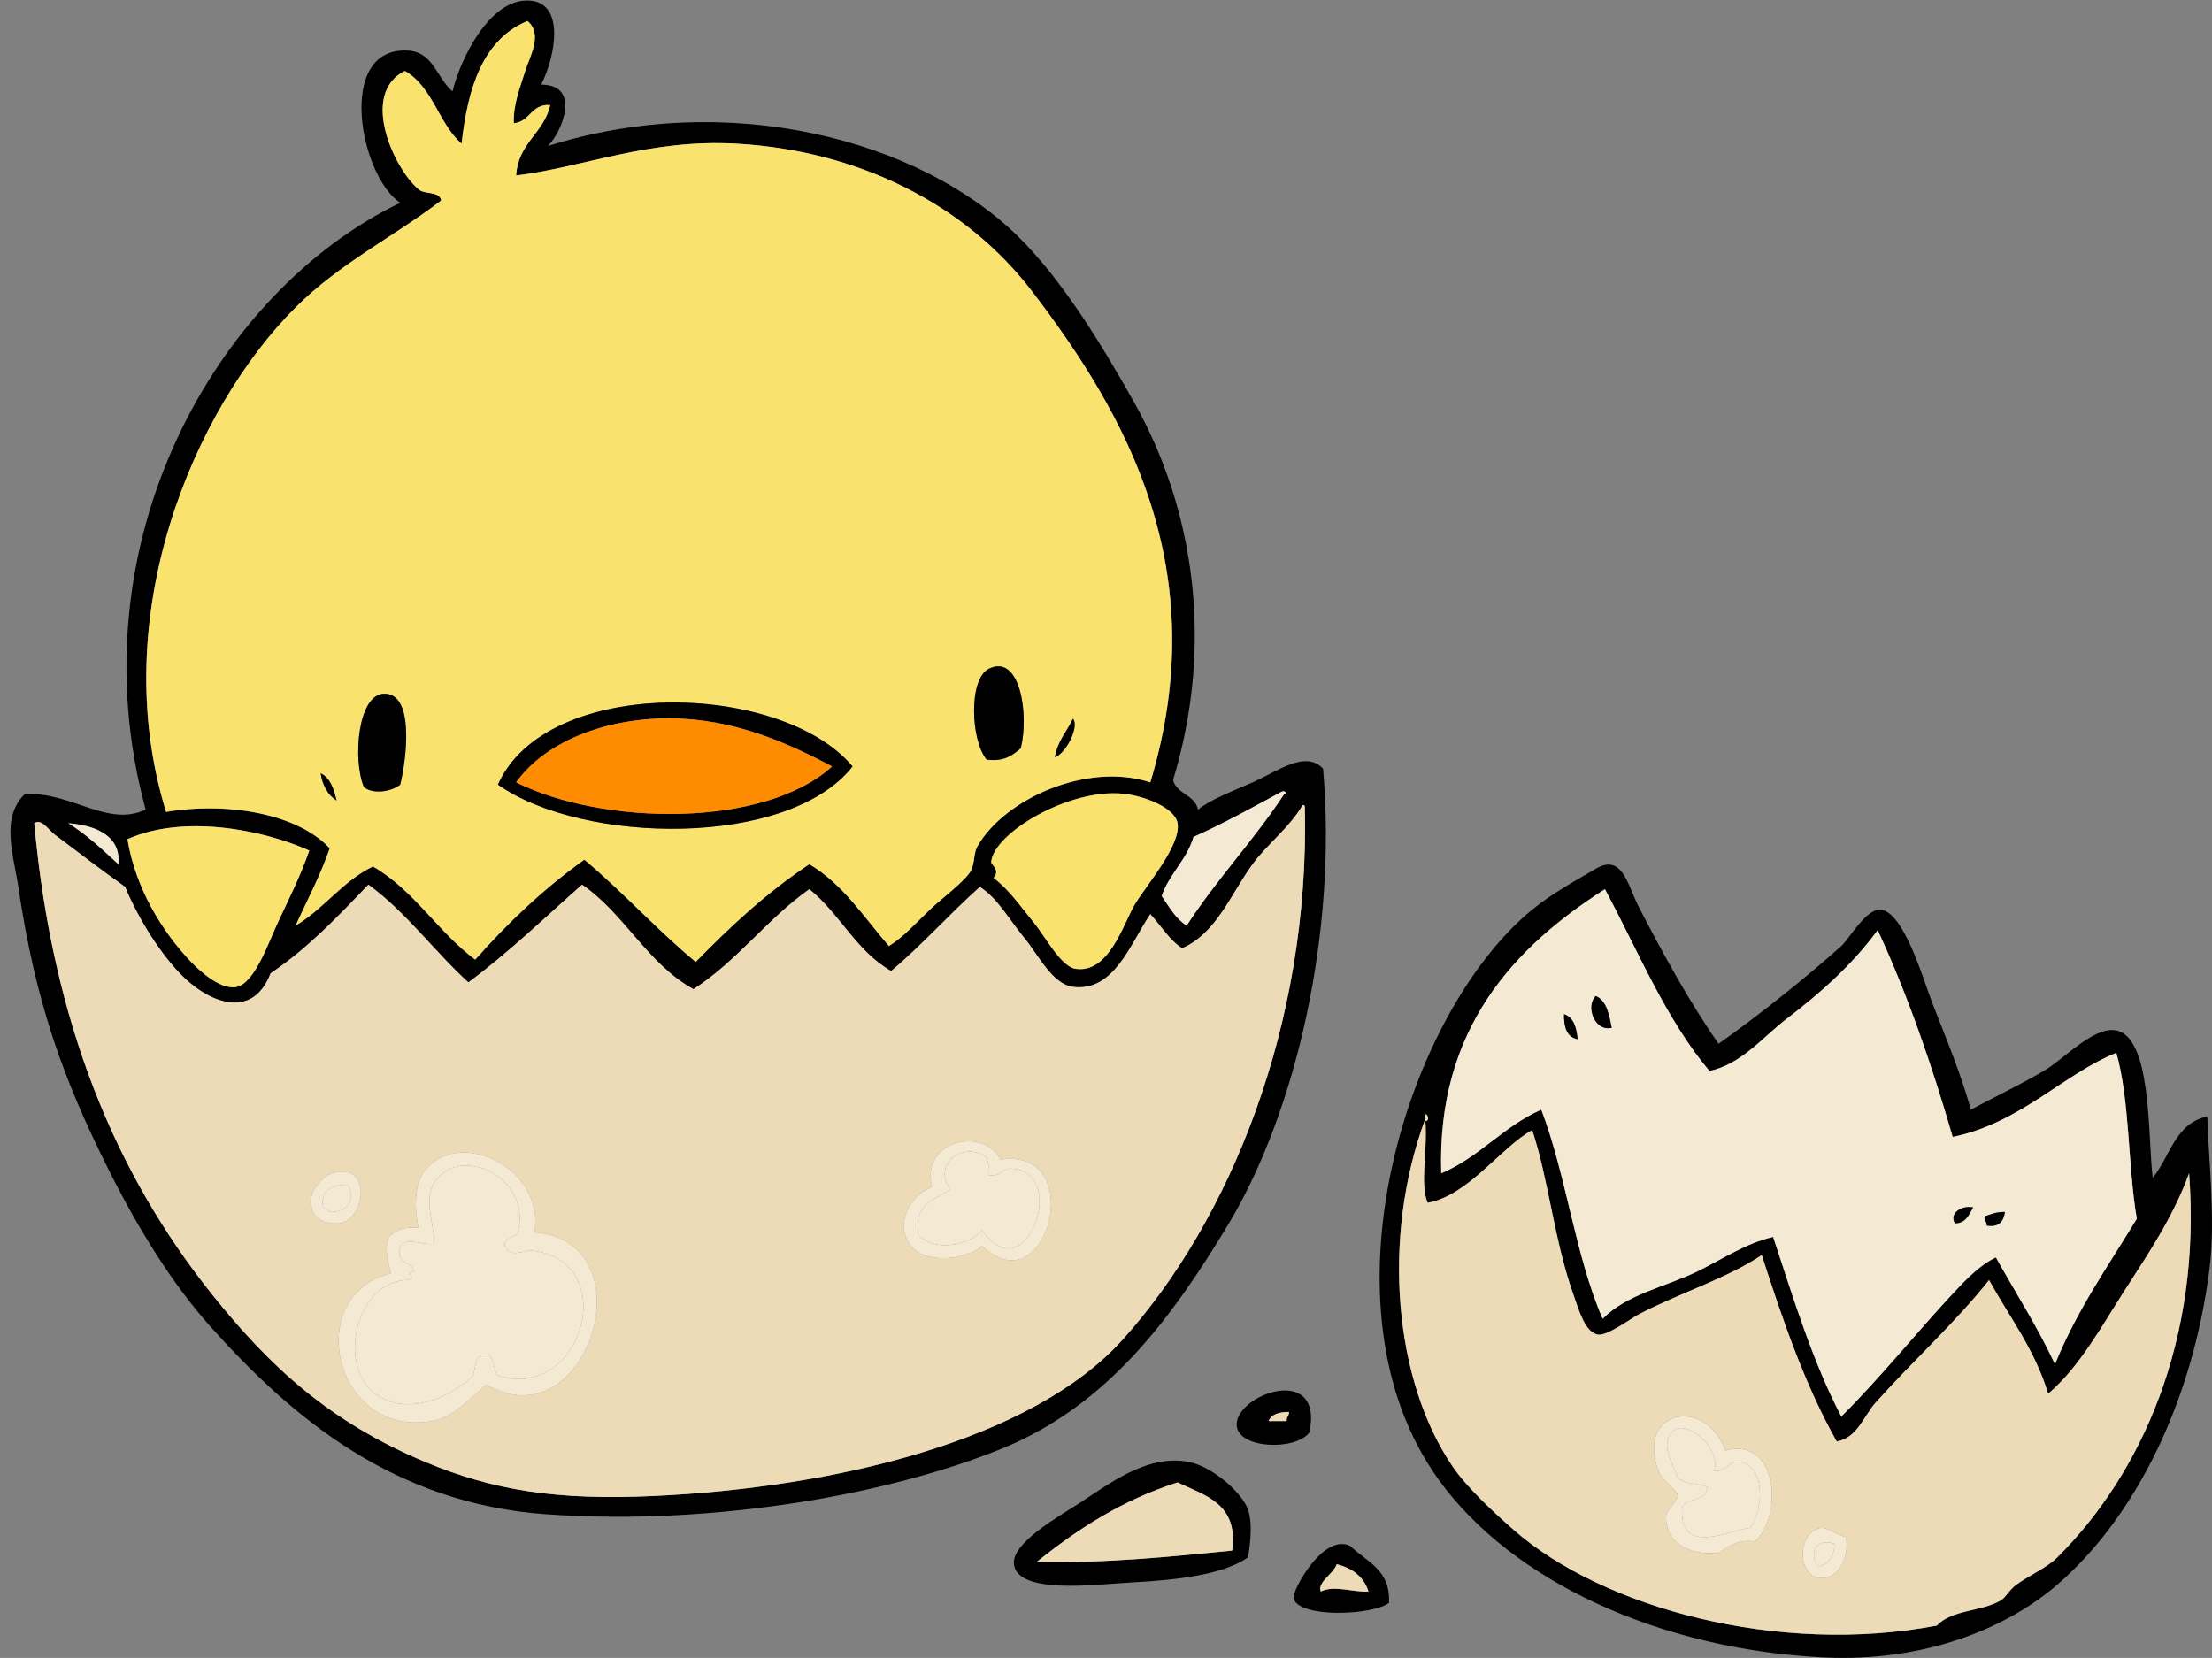 <?xml version="1.0" encoding="UTF-8"?><svg xmlns="http://www.w3.org/2000/svg" xmlns:xlink="http://www.w3.org/1999/xlink" height="2382.6" preserveAspectRatio="xMidYMid meet" version="1.0" viewBox="-15.0 -0.7 3178.6 2382.6" width="3178.6" zoomAndPan="magnify"><rect x="-15.0" y="-0.7" width="3178.6" height="2382.6" fill="#808080" stroke="none"/><defs><clipPath id="a"><path d="M 1967 1241 L 3163.602 1241 L 3163.602 2381.852 L 1967 2381.852 Z M 1967 1241"/></clipPath></defs><g><g id="change1_1"><path d="M 168.141 1205.27 C 179.676 1275.598 217.977 1338.207 259.598 1381.648 C 270.961 1393.508 301.688 1422.449 324.926 1417.578 C 351.324 1412.047 371.25 1352.629 383.719 1326.129 C 402.23 1286.758 416.797 1257.738 429.445 1221.609 C 361.391 1190.957 248.121 1169.598 168.141 1205.27 Z M 155.074 1241.199 C 159.738 1195.148 111.816 1184.32 83.219 1182.41 C 110.156 1199.02 132.375 1220.348 155.074 1241.199 Z M 1784.965 1241.199 C 1753.328 1284.52 1733.234 1340.449 1683.699 1362.051 C 1664.629 1349.559 1653.289 1329.32 1637.973 1313.059 C 1609.406 1354.938 1586.492 1424.84 1526.918 1417.578 C 1497.457 1414 1476.734 1371.41 1458.332 1348.988 C 1433.934 1319.27 1418.281 1289.797 1393 1273.871 C 1349.32 1312.918 1310.492 1356.84 1265.621 1394.719 C 1215.48 1366.469 1191.52 1312.039 1148.031 1277.129 C 1087.301 1319.828 1044.43 1380.398 981.449 1420.848 C 914.898 1383.969 882.707 1312.73 821.398 1270.598 C 767.664 1318.117 716.266 1367.98 658.086 1411.051 C 608.434 1365.98 569.109 1310.578 514.367 1270.598 C 470.762 1316.27 427.332 1362.121 373.918 1397.98 C 347.207 1467.059 283.16 1439.73 243.266 1397.98 C 209.188 1362.328 178.172 1307.828 164.875 1273.871 C 132.98 1251.359 94.66 1222.109 63.617 1198.738 C 54.301 1191.73 44.645 1175.027 34.223 1182.41 C 60.621 1471.211 151.801 1686.629 288.992 1858.531 C 373.684 1964.648 459.895 2043.238 596.023 2100.238 C 694.566 2141.5 786.039 2155.438 922.66 2149.23 C 1182.863 2137.41 1467.703 2069.93 1598.781 1923.859 C 1751.824 1753.301 1867.074 1473.688 1860.074 1159.539 C 1859.902 1157.551 1859.609 1155.68 1856.816 1156.277 C 1837.82 1189.047 1806.402 1211.859 1784.965 1241.199 Z M 1471.402 1326.129 C 1486.191 1344.168 1509.395 1388.109 1530.191 1391.449 C 1578.105 1399.137 1599.148 1327.539 1615.105 1300 C 1630.77 1272.988 1682.324 1214.547 1677.168 1182.41 C 1673.719 1160.84 1631.266 1143.219 1598.781 1139.949 C 1521.453 1132.16 1413.051 1196.258 1409.332 1237.938 C 1408.973 1242.008 1423.16 1249.777 1412.602 1260.797 C 1435.422 1278.141 1449.832 1299.828 1471.402 1326.129 Z M 1700.035 1202 C 1690.086 1235.598 1665.477 1254.539 1654.312 1286.93 C 1665.066 1302.309 1674.07 1319.43 1690.246 1329.387 C 1733.5 1262.68 1787.098 1206.309 1830.691 1139.949 C 1834.137 1139.77 1833.262 1135.758 1827.418 1136.68 C 1785.609 1159.109 1744.488 1182.219 1700.035 1202 Z M 648.293 205.785 C 615.156 176.852 606.535 123.41 566.629 101.258 C 501.684 133.891 550.812 241.266 586.223 271.105 C 594.316 279.348 616.727 273.266 618.891 287.441 C 552.859 338.34 473.215 377.59 409.848 440.949 C 263.152 587.648 136.762 884.496 223.668 1166.078 C 313.102 1151.109 413.227 1169.117 458.836 1218.34 C 445.219 1258.059 426.426 1292.617 409.848 1329.387 C 450.859 1305.078 476.863 1265.758 520.906 1244.469 C 580.242 1278.758 614.191 1338.449 667.887 1378.387 C 714.879 1325.207 766.273 1276.438 824.668 1234.668 C 880.309 1281.367 928.766 1335.258 984.719 1381.648 C 1034.719 1330.398 1087.152 1281.578 1148.031 1241.199 C 1196.543 1269.988 1226.43 1317.41 1262.352 1358.789 C 1283.492 1345.699 1300.801 1326.02 1321.152 1306.527 C 1336.391 1291.918 1371.16 1266.168 1379.941 1251 C 1385.781 1240.898 1383.762 1225.41 1389.742 1215.07 C 1428.961 1147.219 1547.344 1093.867 1637.973 1123.617 C 1730.035 817.949 1603.297 594.969 1468.129 418.094 C 1371.863 292.102 1217.59 215.605 1043.512 205.785 C 917.379 198.668 824.133 239.613 726.68 251.508 C 729.602 204.352 766.438 191.098 775.676 150.254 C 747.703 148.414 747.281 174.117 723.41 176.383 C 722.219 149.965 732.078 126.027 739.742 101.258 C 746.137 80.609 765.676 48.562 743.012 29.406 C 679.219 55.973 657.301 124.422 648.293 205.785 Z M 762.605 120.855 C 820.52 120.898 792.98 188.57 772.406 209.043 C 1032.262 127.562 1306.594 199.66 1448.531 339.695 C 1510.172 400.516 1565.438 489.539 1615.105 578.137 C 1700.562 730.52 1730.301 923.758 1670.648 1120.348 C 1676.246 1140.867 1701.965 1141.289 1706.566 1162.809 C 1723.445 1148.887 1752.949 1137.629 1784.965 1123.617 C 1820.152 1108.219 1860.863 1076.52 1886.219 1104.02 C 1906.676 1338.109 1847.949 1597.098 1749.031 1760.539 C 1668.926 1892.918 1577.184 2018.52 1425.672 2080.641 C 1342.883 2114.578 1235.09 2142.711 1128.43 2159.031 C 1019.191 2175.75 895.352 2184.41 769.141 2175.371 C 552.238 2159.832 406.367 2038.168 288.992 1907.531 C 232.367 1844.5 183.613 1764.898 142.012 1682.148 C 76.711 1552.27 35.977 1441.09 11.355 1273.871 C 4.68 1228.5 -14.977 1174.27 21.156 1139.949 C 90.695 1138.379 139.262 1188.301 194.27 1162.809 C 90.09 778.449 296.328 417.949 560.098 290.699 C 502.066 252.414 467.316 67.707 569.898 71.855 C 607.699 73.391 610.961 109.355 635.223 130.66 C 646.336 84.762 687.562 -0.738 743.012 0.004 C 799.293 0.75 782.367 82.859 762.605 120.855" fill="inherit" fill-rule="evenodd"/></g><g id="change2_1"><path d="M 468.641 1149.75 C 464.582 1133.117 459.719 1117.289 445.773 1110.547 C 448.562 1128.449 456.059 1141.637 468.641 1149.75 Z M 1500.789 1087.688 C 1517.66 1081.188 1536.078 1043.066 1526.926 1032.156 C 1518.066 1050.508 1504.672 1064.348 1500.789 1087.688 Z M 700.547 1126.879 C 822.441 1212.938 1117.871 1218.219 1210.094 1100.75 C 1107.801 978.453 770.605 969.566 700.547 1126.879 Z M 537.23 996.227 C 498.996 996.578 491.617 1091.086 507.836 1130.148 C 520.836 1141.867 549.375 1136.328 560.098 1126.879 C 569.258 1089.238 580.801 995.828 537.23 996.227 Z M 1406.07 960.301 C 1376.523 974.727 1379.762 1063.207 1402.801 1090.949 C 1427.863 1094.227 1440.012 1084.605 1451.809 1074.617 C 1463.914 1026.969 1451.188 938.254 1406.07 960.301 Z M 743.012 29.402 C 765.676 48.566 746.137 80.605 739.742 101.258 C 732.082 126.023 722.219 149.969 723.41 176.379 C 747.281 174.129 747.703 148.41 775.676 150.258 C 766.438 191.102 729.602 204.348 726.68 251.512 C 824.133 239.605 917.379 198.664 1043.512 205.777 C 1217.59 215.605 1371.863 292.109 1468.129 418.09 C 1603.289 594.957 1730.047 817.949 1637.969 1123.617 C 1547.348 1093.867 1428.961 1147.219 1389.742 1215.07 C 1383.762 1225.406 1385.781 1240.898 1379.941 1250.996 C 1371.164 1266.168 1336.395 1291.918 1321.152 1306.527 C 1300.801 1326.02 1283.492 1345.699 1262.352 1358.789 C 1226.434 1317.41 1196.543 1269.988 1148.031 1241.199 C 1087.152 1281.578 1034.723 1330.398 984.719 1381.648 C 928.766 1335.258 880.312 1281.367 824.668 1234.668 C 766.273 1276.438 714.879 1325.207 667.887 1378.387 C 614.191 1338.449 580.242 1278.758 520.902 1244.469 C 476.863 1265.758 450.859 1305.078 409.848 1329.387 C 426.426 1292.617 445.219 1258.059 458.84 1218.336 C 413.227 1169.117 313.102 1151.109 223.668 1166.078 C 136.762 884.496 263.152 587.641 409.848 440.949 C 473.215 377.594 552.863 338.336 618.891 287.434 C 616.727 273.262 594.316 279.352 586.223 271.113 C 550.816 241.266 501.684 133.891 566.629 101.258 C 606.535 123.414 615.156 176.855 648.293 205.777 C 657.301 124.422 679.219 55.973 743.012 29.402" fill="#f9e26e" fill-rule="evenodd"/></g><g id="change1_2"><path d="M 1451.801 1074.621 C 1440.012 1084.609 1427.859 1094.23 1402.801 1090.949 C 1379.762 1063.211 1376.52 974.73 1406.07 960.301 C 1451.191 938.262 1463.922 1026.969 1451.801 1074.621" fill="inherit" fill-rule="evenodd"/></g><g id="change1_3"><path d="M 965.117 1032.16 C 865.129 1027 770.641 1061.949 726.68 1123.621 C 850.703 1185.512 1082.23 1189.93 1180.699 1100.75 C 1124.801 1071.32 1052.078 1036.641 965.117 1032.16 Z M 1210.09 1100.75 C 1117.871 1218.219 822.441 1212.941 700.547 1126.879 C 770.605 969.57 1107.801 978.461 1210.09 1100.75" fill="inherit" fill-rule="evenodd"/></g><g id="change3_1"><path d="M 1180.699 1100.75 C 1082.23 1189.93 850.703 1185.512 726.68 1123.621 C 770.641 1061.949 865.129 1027 965.117 1032.16 C 1052.078 1036.641 1124.801 1071.32 1180.699 1100.75" fill="#ff8b00" fill-rule="evenodd"/></g><g id="change1_4"><path d="M 1526.922 1032.16 C 1536.078 1043.07 1517.66 1081.191 1500.789 1087.691 C 1504.672 1064.352 1518.059 1050.512 1526.922 1032.16" fill="inherit" fill-rule="evenodd"/></g><g id="change1_5"><path d="M 445.773 1110.551 C 459.719 1117.289 464.582 1133.121 468.641 1149.75 C 456.059 1141.641 448.562 1128.449 445.773 1110.551" fill="inherit" fill-rule="evenodd"/></g><g id="change4_1"><path d="M 1827.418 1136.684 C 1833.258 1135.758 1834.125 1139.777 1830.684 1139.957 C 1787.09 1206.312 1733.484 1262.684 1690.23 1329.395 C 1674.062 1319.434 1665.059 1302.312 1654.301 1286.934 C 1665.465 1254.539 1690.074 1235.602 1700.031 1202 C 1744.488 1182.219 1785.605 1159.117 1827.418 1136.684" fill="#f4ead4" fill-rule="evenodd"/></g><g id="change2_2"><path d="M 1412.594 1260.805 C 1423.152 1249.781 1408.961 1242.02 1409.32 1237.941 C 1413.047 1196.266 1521.438 1132.164 1598.773 1139.953 C 1631.266 1143.227 1673.703 1160.844 1677.164 1182.414 C 1682.324 1214.555 1630.758 1272.992 1615.102 1300.004 C 1599.137 1327.539 1578.09 1399.145 1530.18 1391.453 C 1509.383 1388.113 1486.184 1344.176 1471.395 1326.137 C 1449.82 1299.836 1435.414 1278.145 1412.594 1260.805" fill="#f9e26e" fill-rule="evenodd"/></g><g id="change5_1"><path d="M 432.711 1718.082 C 427.73 1754.312 456.758 1758.68 471.906 1757.281 C 509.844 1753.762 521.516 1667.48 462.105 1685.422 C 446.785 1690.051 433.711 1710.812 432.711 1718.082 Z M 592.758 1685.422 C 581.379 1702.152 580.109 1734.609 586.223 1763.812 C 565.449 1761.539 553.266 1767.871 543.762 1776.883 C 537.141 1795.07 542.207 1813.441 547.031 1829.141 C 418.938 1859.641 464.242 2066.27 605.824 2041.449 C 637.723 2035.852 659.258 2008.961 684.219 1989.191 C 828.977 2073.66 919.711 1783.223 752.809 1770.34 C 769.777 1677.25 640.023 1615.91 592.758 1685.422 Z M 1422.395 1665.82 C 1399.715 1618.289 1307.074 1636.961 1324.402 1705.02 C 1292.652 1716.82 1271.703 1755.961 1291.746 1786.68 C 1311.484 1816.93 1371.551 1810.531 1396.27 1789.941 C 1491.098 1879.332 1549.148 1645.922 1422.395 1665.82 Z M 1856.816 1156.285 C 1859.598 1155.68 1859.898 1157.547 1860.078 1159.539 C 1867.066 1473.691 1751.812 1753.301 1598.781 1923.859 C 1467.711 2069.93 1182.863 2137.41 922.656 2149.23 C 786.035 2155.441 694.566 2141.5 596.023 2100.238 C 459.891 2043.242 373.684 1964.652 288.992 1858.531 C 151.801 1686.633 60.621 1471.211 34.223 1182.414 C 44.645 1175.039 54.301 1191.727 63.617 1198.738 C 94.66 1222.113 132.98 1251.363 164.875 1273.871 C 178.172 1307.832 209.188 1362.332 243.266 1397.98 C 283.16 1439.73 347.207 1467.062 373.918 1397.98 C 427.332 1362.121 470.762 1316.27 514.367 1270.602 C 569.109 1310.582 608.43 1365.98 658.082 1411.051 C 716.266 1367.98 767.66 1318.121 821.398 1270.602 C 882.703 1312.73 914.898 1383.973 981.449 1420.852 C 1044.43 1380.402 1087.297 1319.832 1148.027 1277.133 C 1191.52 1312.043 1215.484 1366.473 1265.621 1394.723 C 1310.488 1356.84 1349.316 1312.922 1392.992 1273.871 C 1418.273 1289.801 1433.93 1319.27 1458.328 1348.992 C 1476.734 1371.41 1497.457 1414 1526.918 1417.582 C 1586.492 1424.84 1609.402 1354.941 1637.969 1313.062 C 1653.281 1329.32 1664.621 1349.562 1683.695 1362.051 C 1733.223 1340.453 1753.312 1284.523 1784.961 1241.203 C 1806.395 1211.863 1837.812 1189.047 1856.816 1156.285" fill="#eddbb7" fill-rule="evenodd"/></g><g id="change2_3"><path d="M 429.445 1221.609 C 416.797 1257.738 402.23 1286.762 383.719 1326.129 C 371.25 1352.629 351.324 1412.051 324.926 1417.578 C 301.688 1422.449 270.961 1393.512 259.598 1381.648 C 217.977 1338.211 179.676 1275.602 168.141 1205.27 C 248.121 1169.602 361.391 1190.961 429.445 1221.609" fill="#f9e26e" fill-rule="evenodd"/></g><g clip-path="url(#a)" id="change1_14"><path d="M 2033.207 1610.289 C 2042.773 1610.422 2031.246 1590.898 2033.207 1607.031 C 1969.566 1778.902 1988.664 1983.98 2072.391 2106.77 C 2092.926 2136.879 2130.598 2171.93 2160.586 2198.23 C 2288.254 2310.199 2540.742 2378.641 2768.113 2335.41 C 2790.023 2312.238 2831.113 2315.719 2859.566 2299.48 C 2867.348 2295.051 2872.375 2283.828 2882.449 2276.621 C 2903.293 2261.66 2926.078 2252.461 2941.238 2237.43 C 3062.734 2116.898 3148.773 1923.73 3130.684 1685.418 C 3108.461 1746.797 3073.023 1799.59 3039.211 1852 C 3005.5 1904.289 2973.648 1963.559 2928.176 2002.25 C 2908.98 1938.691 2872.668 1892.262 2843.242 1838.938 C 2793.266 1901.668 2733.004 1955.859 2679.941 2015.312 C 2662.977 2034.301 2654.242 2065.449 2624.391 2070.84 C 2579.152 1990.879 2547.125 1897.699 2516.617 1803 C 2465.746 1836.922 2399.137 1857.199 2340.23 1887.93 C 2329.227 1893.68 2294.562 1919.348 2281.441 1917.328 C 2262.77 1914.461 2253.922 1882.43 2245.516 1858.531 C 2218.074 1780.598 2210.289 1694.211 2186.727 1623.359 C 2141.602 1647.988 2095.508 1717.148 2036.465 1727.879 C 2024.977 1699.41 2036.602 1655.82 2033.207 1610.289 Z M 2291.242 1277.129 C 2161.672 1359.879 2049.277 1477.211 2056.07 1685.418 C 2111.133 1662.09 2145.309 1617.879 2199.789 1593.961 C 2235.637 1687.672 2248.641 1804.23 2287.965 1894.461 C 2323.016 1858.781 2378.582 1848.762 2425.164 1825.871 C 2461.418 1808.051 2494.062 1785.73 2532.957 1776.879 C 2562.402 1866.098 2590.137 1957.031 2630.934 2034.91 C 2687.664 1978.5 2738.477 1914.82 2790.977 1858.531 C 2808.598 1839.66 2829.113 1817.609 2853.043 1806.27 C 2881.516 1857.281 2912.59 1905.68 2937.977 1959.789 C 2969.359 1882.301 3014.406 1818.461 3055.555 1750.75 C 3042.531 1674.5 3045.793 1581.961 3026.168 1512.301 C 2950.727 1542.527 2887.844 1613.5 2790.977 1633.16 C 2760.66 1528.488 2725.938 1428.188 2683.199 1335.93 C 2646.539 1386.07 2601.062 1426.18 2552.543 1463.309 C 2517.762 1489.922 2487.773 1528.43 2441.484 1538.441 C 2378.68 1464.051 2339.203 1366.348 2291.242 1277.129 Z M 2454.547 1499.238 C 2512.035 1458.75 2580.918 1403.602 2630.934 1358.789 C 2641.762 1349.09 2666.004 1305.988 2686.461 1306.531 C 2720.543 1307.418 2749.887 1410.5 2761.57 1440.449 C 2784.008 1497.859 2801.727 1539.82 2817.121 1593.961 C 2850.695 1575.781 2882.914 1560.98 2921.637 1538.441 C 2949.797 1522.039 2991.254 1476.621 3022.891 1479.641 C 3077.836 1484.891 3071.023 1631.801 3078.418 1691.949 C 3103.414 1661.43 3110.773 1613.258 3156.809 1603.758 C 3158.227 1659.262 3169.055 1751.621 3160.07 1822.598 C 3135.945 2013.398 3053.672 2179.461 2941.238 2276.621 C 2868.98 2339.059 2750.355 2388.41 2604.809 2381.141 C 2367.676 2369.309 2157.422 2270.781 2052.789 2126.371 C 1872.633 1877.691 2006.984 1453.488 2186.727 1306.531 C 2214.328 1283.961 2244.121 1267.648 2278.16 1247.73 C 2316.398 1225.387 2323.52 1270.84 2340.23 1303.258 C 2374.836 1370.367 2414.293 1441.918 2454.547 1499.238" fill="inherit" fill-rule="evenodd"/></g><g id="change4_2"><path d="M 2836.711 1747.48 C 2835.98 1753.648 2840.387 1754.691 2839.973 1760.539 C 2858.008 1763.328 2864.004 1754.078 2866.105 1740.949 C 2853.922 1740.75 2845.449 1744.238 2836.711 1747.48 Z M 2794.254 1757.281 C 2810.449 1757.148 2814.234 1744.609 2820.383 1734.41 C 2801.676 1731.078 2786.137 1744.23 2794.254 1757.281 Z M 2252.035 1492.711 C 2250.309 1475.93 2246.445 1461.289 2232.445 1456.781 C 2232.125 1475.59 2236.492 1489.742 2252.035 1492.711 Z M 2301.035 1476.379 C 2297.078 1457.469 2294.023 1437.66 2278.164 1430.648 C 2263.523 1444.242 2275.352 1481.949 2301.035 1476.379 Z M 2441.496 1538.441 C 2487.762 1528.43 2517.754 1489.922 2552.547 1463.312 C 2601.059 1426.18 2646.535 1386.07 2683.203 1335.93 C 2725.945 1428.191 2760.641 1528.488 2790.973 1633.16 C 2887.852 1613.5 2950.723 1542.531 3026.156 1512.301 C 3045.781 1581.961 3042.52 1674.5 3055.551 1750.75 C 3014.402 1818.461 2969.355 1882.301 2937.977 1959.789 C 2912.594 1905.68 2881.516 1857.281 2853.039 1806.27 C 2829.102 1817.609 2808.594 1839.66 2790.973 1858.531 C 2738.484 1914.82 2687.664 1978.5 2630.922 2034.91 C 2590.133 1957.031 2562.387 1866.098 2532.957 1776.879 C 2494.078 1785.73 2461.422 1808.051 2425.168 1825.871 C 2378.586 1848.762 2323.004 1858.781 2287.969 1894.461 C 2248.641 1804.23 2235.633 1687.672 2199.77 1593.961 C 2145.312 1617.879 2111.121 1662.09 2056.066 1685.422 C 2049.262 1477.211 2161.66 1359.883 2291.23 1277.129 C 2339.199 1366.352 2378.68 1464.051 2441.496 1538.441" fill="#f4ead4" fill-rule="evenodd"/></g><g id="change1_6"><path d="M 2278.168 1430.652 C 2294.008 1437.664 2297.07 1457.473 2301.023 1476.383 C 2275.359 1481.953 2263.516 1444.242 2278.168 1430.652" fill="inherit" fill-rule="evenodd"/></g><g id="change1_7"><path d="M 2232.449 1456.781 C 2246.445 1461.289 2250.312 1475.93 2252.039 1492.711 C 2236.496 1489.738 2232.133 1475.59 2232.449 1456.781" fill="inherit" fill-rule="evenodd"/></g><g id="change4_3"><path d="M 1350.539 1708.281 C 1328.969 1723.73 1296.871 1728.641 1304.809 1773.609 C 1326.59 1799.129 1378.5 1789.301 1396.27 1767.078 C 1458.051 1857.551 1520.488 1687 1442 1678.891 C 1423.102 1676.93 1427.461 1688.98 1406.07 1688.691 C 1407.5 1677.461 1404.781 1670.379 1402.801 1662.551 C 1368.512 1637.602 1324.191 1673.309 1350.539 1708.281 Z M 1396.27 1789.941 C 1371.551 1810.531 1311.488 1816.93 1291.75 1786.68 C 1271.699 1755.961 1292.648 1716.82 1324.41 1705.02 C 1307.078 1636.961 1399.719 1618.289 1422.398 1665.82 C 1549.148 1645.922 1491.102 1879.328 1396.27 1789.941" fill="#f4ead4" fill-rule="evenodd"/></g><g id="change4_4"><path d="M 729.945 1767.078 C 747.344 1688.371 643.461 1643.98 609.09 1698.48 C 592.949 1724.078 609.77 1760.82 609.09 1786.68 C 589.844 1789.41 571.09 1776.25 560.098 1789.941 C 552.367 1816.18 576.281 1810.781 579.695 1825.871 C 570.195 1828.711 576.02 1830.762 576.43 1838.941 C 498.566 1833.48 467.07 1960.078 524.168 2002.25 C 569.652 2035.84 634.914 2006.91 664.617 1976.121 C 669.457 1963.539 665.961 1942.621 687.48 1946.719 C 696.203 1952.16 693.254 1969.262 700.547 1976.121 C 821.219 2015.051 879.824 1811.539 749.543 1796.469 C 735.98 1794.898 721.266 1808.82 710.348 1789.941 C 708.75 1774.191 729.223 1780.512 729.945 1767.078 Z M 752.812 1770.34 C 919.711 1783.219 828.977 2073.66 684.219 1989.191 C 659.262 2008.961 637.727 2035.852 605.824 2041.449 C 464.242 2066.27 418.938 1859.641 547.031 1829.141 C 542.211 1813.441 537.141 1795.07 543.766 1776.879 C 553.266 1767.871 565.449 1761.539 586.223 1763.809 C 580.109 1734.609 581.379 1702.148 592.762 1685.422 C 640.027 1615.91 769.777 1677.25 752.812 1770.34" fill="#f4ead4" fill-rule="evenodd"/></g><g id="change4_5"><path d="M 1402.801 1662.551 C 1404.781 1670.379 1407.5 1677.461 1406.07 1688.691 C 1427.461 1688.98 1423.102 1676.93 1442 1678.891 C 1520.488 1687 1458.051 1857.551 1396.27 1767.078 C 1378.5 1789.301 1326.59 1799.129 1304.809 1773.609 C 1296.871 1728.641 1328.969 1723.73 1350.539 1708.281 C 1324.191 1673.309 1368.512 1637.602 1402.801 1662.551" fill="#f4ead4" fill-rule="evenodd"/></g><g id="change4_6"><path d="M 710.348 1789.941 C 721.266 1808.82 735.98 1794.898 749.543 1796.469 C 879.824 1811.539 821.219 2015.051 700.547 1976.121 C 693.254 1969.262 696.203 1952.16 687.48 1946.719 C 665.961 1942.621 669.457 1963.539 664.617 1976.121 C 634.914 2006.91 569.652 2035.84 524.168 2002.25 C 467.07 1960.078 498.566 1833.48 576.43 1838.941 C 576.02 1830.762 570.195 1828.711 579.695 1825.871 C 576.281 1810.781 552.367 1816.18 560.098 1789.941 C 571.09 1776.25 589.844 1789.41 609.09 1786.68 C 609.77 1760.82 592.949 1724.078 609.09 1698.48 C 643.461 1643.98 747.344 1688.371 729.945 1767.078 C 729.223 1780.512 708.75 1774.191 710.348 1789.941" fill="#f4ead4" fill-rule="evenodd"/></g><g id="change4_7"><path d="M 449.043 1734.41 C 452.902 1736 456.445 1737.898 458.84 1740.949 C 485.879 1741.949 496.473 1722.078 484.973 1701.75 C 462.59 1702.23 445.363 1707.871 449.043 1734.41 Z M 462.105 1685.422 C 521.516 1667.48 509.848 1753.762 471.906 1757.281 C 456.758 1758.68 427.73 1754.309 432.711 1718.078 C 433.711 1710.809 446.785 1690.051 462.105 1685.422" fill="#f4ead4" fill-rule="evenodd"/></g><g id="change4_8"><path d="M 484.973 1701.75 C 496.473 1722.078 485.879 1741.949 458.84 1740.949 C 456.445 1737.898 452.902 1736 449.043 1734.41 C 445.363 1707.871 462.59 1702.23 484.973 1701.75" fill="#f4ead4" fill-rule="evenodd"/></g><g id="change1_8"><path d="M 2820.371 1734.41 C 2814.23 1744.613 2810.441 1757.152 2794.246 1757.281 C 2786.129 1744.23 2801.668 1731.082 2820.371 1734.41" fill="inherit" fill-rule="evenodd"/></g><g id="change1_9"><path d="M 2866.109 1740.949 C 2864 1754.082 2858.004 1763.328 2839.965 1760.539 C 2840.387 1754.691 2835.973 1753.648 2836.711 1747.48 C 2845.449 1744.242 2853.926 1740.75 2866.109 1740.949" fill="inherit" fill-rule="evenodd"/></g><g id="change1_10"><path d="M 1807.82 2041.449 C 1816.539 2041.449 1825.246 2041.449 1833.957 2041.449 C 1833.227 2035.27 1837.629 2034.238 1837.223 2028.379 C 1823.141 2028.449 1812.094 2031.559 1807.82 2041.449 Z M 1866.625 2057.777 C 1846.973 2084.359 1764.453 2081.527 1762.102 2047.98 C 1758.984 2003.559 1887.574 1956.777 1866.625 2057.777" fill="inherit" fill-rule="evenodd"/></g><g id="change5_2"><path d="M 1837.223 2028.379 C 1837.629 2034.242 1833.223 2035.27 1833.953 2041.449 C 1825.238 2041.449 1816.535 2041.449 1807.82 2041.449 C 1812.094 2031.562 1823.141 2028.449 1837.223 2028.379" fill="#eddbb7" fill-rule="evenodd"/></g><g id="change4_9"><path d="M 2382.711 2064.309 C 2374.617 2083.258 2390.699 2105.461 2395.762 2123.102 C 2405.293 2132.09 2425.359 2130.527 2438.219 2136.168 C 2438.312 2158.031 2408.668 2150.16 2402.293 2165.559 C 2396.793 2236.852 2470.691 2198.25 2500.289 2194.961 C 2520.461 2166.539 2520.898 2103.18 2483.957 2100.238 C 2465.973 2098.809 2470.676 2113.738 2448.031 2113.301 C 2460.219 2078.02 2398.324 2027.68 2382.711 2064.309 Z M 2464.363 2083.91 C 2540.762 2062.949 2547.137 2179.371 2506.82 2214.559 C 2480.379 2210.98 2469.223 2222.68 2454.547 2230.891 C 2410.918 2235.531 2375.352 2214.52 2379.43 2175.371 C 2379.992 2169.969 2396.043 2154.938 2395.762 2149.23 C 2395.34 2140.629 2373.711 2126.461 2369.633 2116.57 C 2332.488 2026.25 2435.094 2003.84 2464.363 2083.91" fill="#f4ead4" fill-rule="evenodd"/></g><g id="change4_10"><path d="M 2448.02 2113.301 C 2470.676 2113.738 2465.961 2098.809 2483.945 2100.238 C 2520.895 2103.18 2520.461 2166.539 2500.277 2194.961 C 2470.691 2198.25 2396.797 2236.852 2402.289 2165.559 C 2408.66 2150.16 2438.305 2158.031 2438.23 2136.168 C 2425.348 2130.531 2405.289 2132.09 2395.762 2123.102 C 2390.688 2105.461 2374.621 2083.258 2382.707 2064.309 C 2398.328 2027.68 2460.223 2078.02 2448.02 2113.301" fill="#f4ead4" fill-rule="evenodd"/></g><g id="change1_11"><path d="M 1677.164 2129.641 C 1597.059 2155.129 1533.285 2196.973 1474.656 2243.961 C 1575.57 2245.801 1665.406 2236.551 1755.551 2227.629 C 1764.777 2159.609 1716.812 2148.781 1677.164 2129.641 Z M 1778.43 2237.43 C 1742.23 2262.379 1677 2269.852 1611.848 2273.352 C 1561.219 2276.082 1447.289 2291.539 1441.992 2247.219 C 1438.402 2217.199 1504.09 2179.891 1536.711 2159.031 C 1576.918 2133.332 1632.875 2088.363 1693.496 2100.242 C 1726.914 2106.793 1769.629 2143.812 1778.43 2168.832 C 1784.262 2185.461 1782.742 2210.781 1778.43 2237.43" fill="inherit" fill-rule="evenodd"/></g><g id="change5_3"><path d="M 1755.559 2227.629 C 1665.414 2236.551 1575.586 2245.801 1474.668 2243.961 C 1533.293 2196.969 1597.066 2155.129 1677.172 2129.641 C 1716.82 2148.781 1764.785 2159.609 1755.559 2227.629" fill="#eddbb7" fill-rule="evenodd"/></g><g id="change4_11"><path d="M 2598.277 2250.488 C 2613.566 2247.281 2620.734 2235.93 2621.121 2217.828 C 2591.094 2207.961 2584.703 2235.648 2598.277 2250.488 Z M 2637.469 2208.031 C 2642.98 2235.309 2627.543 2271.27 2598.277 2266.82 C 2566.789 2262.039 2568.117 2200.039 2601.535 2194.961 C 2610.16 2193.648 2621.836 2204.422 2637.469 2208.031" fill="#f4ead4" fill-rule="evenodd"/></g><g id="change4_12"><path d="M 2621.137 2217.828 C 2620.734 2235.93 2613.578 2247.281 2598.27 2250.488 C 2584.715 2235.648 2591.098 2207.961 2621.137 2217.828" fill="#f4ead4" fill-rule="evenodd"/></g><g id="change1_12"><path d="M 1905.809 2247.219 C 1901.281 2261.27 1877.398 2273.148 1882.945 2286.422 C 1902.402 2276.852 1929.379 2287.832 1951.535 2286.422 C 1944.551 2265.102 1928.465 2252.871 1905.809 2247.219 Z M 1980.934 2302.75 C 1957.242 2320.891 1851.25 2324.98 1843.754 2296.219 C 1841.062 2285.93 1886.754 2201.562 1925.41 2221.09 C 1948.48 2243.75 1983.367 2254.59 1980.934 2302.75" fill="inherit" fill-rule="evenodd"/></g><g id="change5_4"><path d="M 1951.535 2286.422 C 1929.371 2287.832 1902.398 2276.852 1882.941 2286.422 C 1877.398 2273.152 1901.273 2261.27 1905.797 2247.219 C 1928.461 2252.871 1944.555 2265.102 1951.535 2286.422" fill="#eddbb7" fill-rule="evenodd"/></g><g id="change4_13"><path d="M 83.219 1182.41 C 111.816 1184.32 159.738 1195.148 155.074 1241.199 C 132.375 1220.352 110.156 1199.02 83.219 1182.41" fill="#f4ead4" fill-rule="evenodd"/></g><g id="change5_5"><path d="M 2601.52 2194.961 C 2568.102 2200.039 2566.789 2262.039 2598.273 2266.82 C 2627.543 2271.27 2642.977 2235.309 2637.469 2208.031 C 2621.824 2204.422 2610.156 2193.648 2601.52 2194.961 Z M 2369.633 2116.57 C 2373.707 2126.461 2395.324 2140.629 2395.77 2149.23 C 2396.039 2154.941 2379.984 2169.969 2379.426 2175.371 C 2375.332 2214.52 2410.914 2235.531 2454.551 2230.891 C 2469.215 2222.68 2480.359 2210.98 2506.805 2214.559 C 2547.121 2179.371 2540.766 2062.949 2464.348 2083.91 C 2435.078 2003.84 2332.484 2026.25 2369.633 2116.57 Z M 2036.461 1727.879 C 2095.496 1717.152 2141.605 1647.988 2186.715 1623.359 C 2210.281 1694.211 2218.066 1780.598 2245.516 1858.531 C 2253.918 1882.43 2262.766 1914.461 2281.445 1917.328 C 2294.562 1919.352 2329.219 1893.68 2340.23 1887.93 C 2399.129 1857.199 2465.738 1836.918 2516.602 1803 C 2547.121 1897.699 2579.152 1990.883 2624.391 2070.84 C 2654.238 2065.449 2662.969 2034.301 2679.93 2015.309 C 2732.996 1955.859 2793.266 1901.672 2843.242 1838.941 C 2872.664 1892.262 2908.98 1938.691 2928.16 2002.25 C 2973.637 1963.559 3005.488 1904.289 3039.219 1852 C 3073.023 1799.59 3108.453 1746.801 3130.688 1685.418 C 3148.77 1923.73 3062.727 2116.898 2941.219 2237.43 C 2926.074 2252.461 2903.301 2261.66 2882.438 2276.621 C 2872.371 2283.832 2867.332 2295.051 2859.566 2299.48 C 2831.109 2315.719 2790.023 2312.238 2768.117 2335.41 C 2540.746 2378.641 2288.266 2310.199 2160.578 2198.23 C 2130.598 2171.93 2092.926 2136.879 2072.391 2106.77 C 1988.648 1983.98 1969.566 1778.898 2033.195 1607.031 C 2031.246 1590.902 2042.777 1610.422 2033.195 1610.289 C 2036.598 1655.82 2024.969 1699.41 2036.461 1727.879" fill="#eddbb7" fill-rule="evenodd"/></g><g id="change1_13"><path d="M 560.098 1126.879 C 549.371 1136.328 520.836 1141.871 507.836 1130.148 C 491.613 1091.09 498.992 996.578 537.23 996.23 C 580.801 995.828 569.258 1089.238 560.098 1126.879" fill="inherit" fill-rule="evenodd"/></g></g></svg>